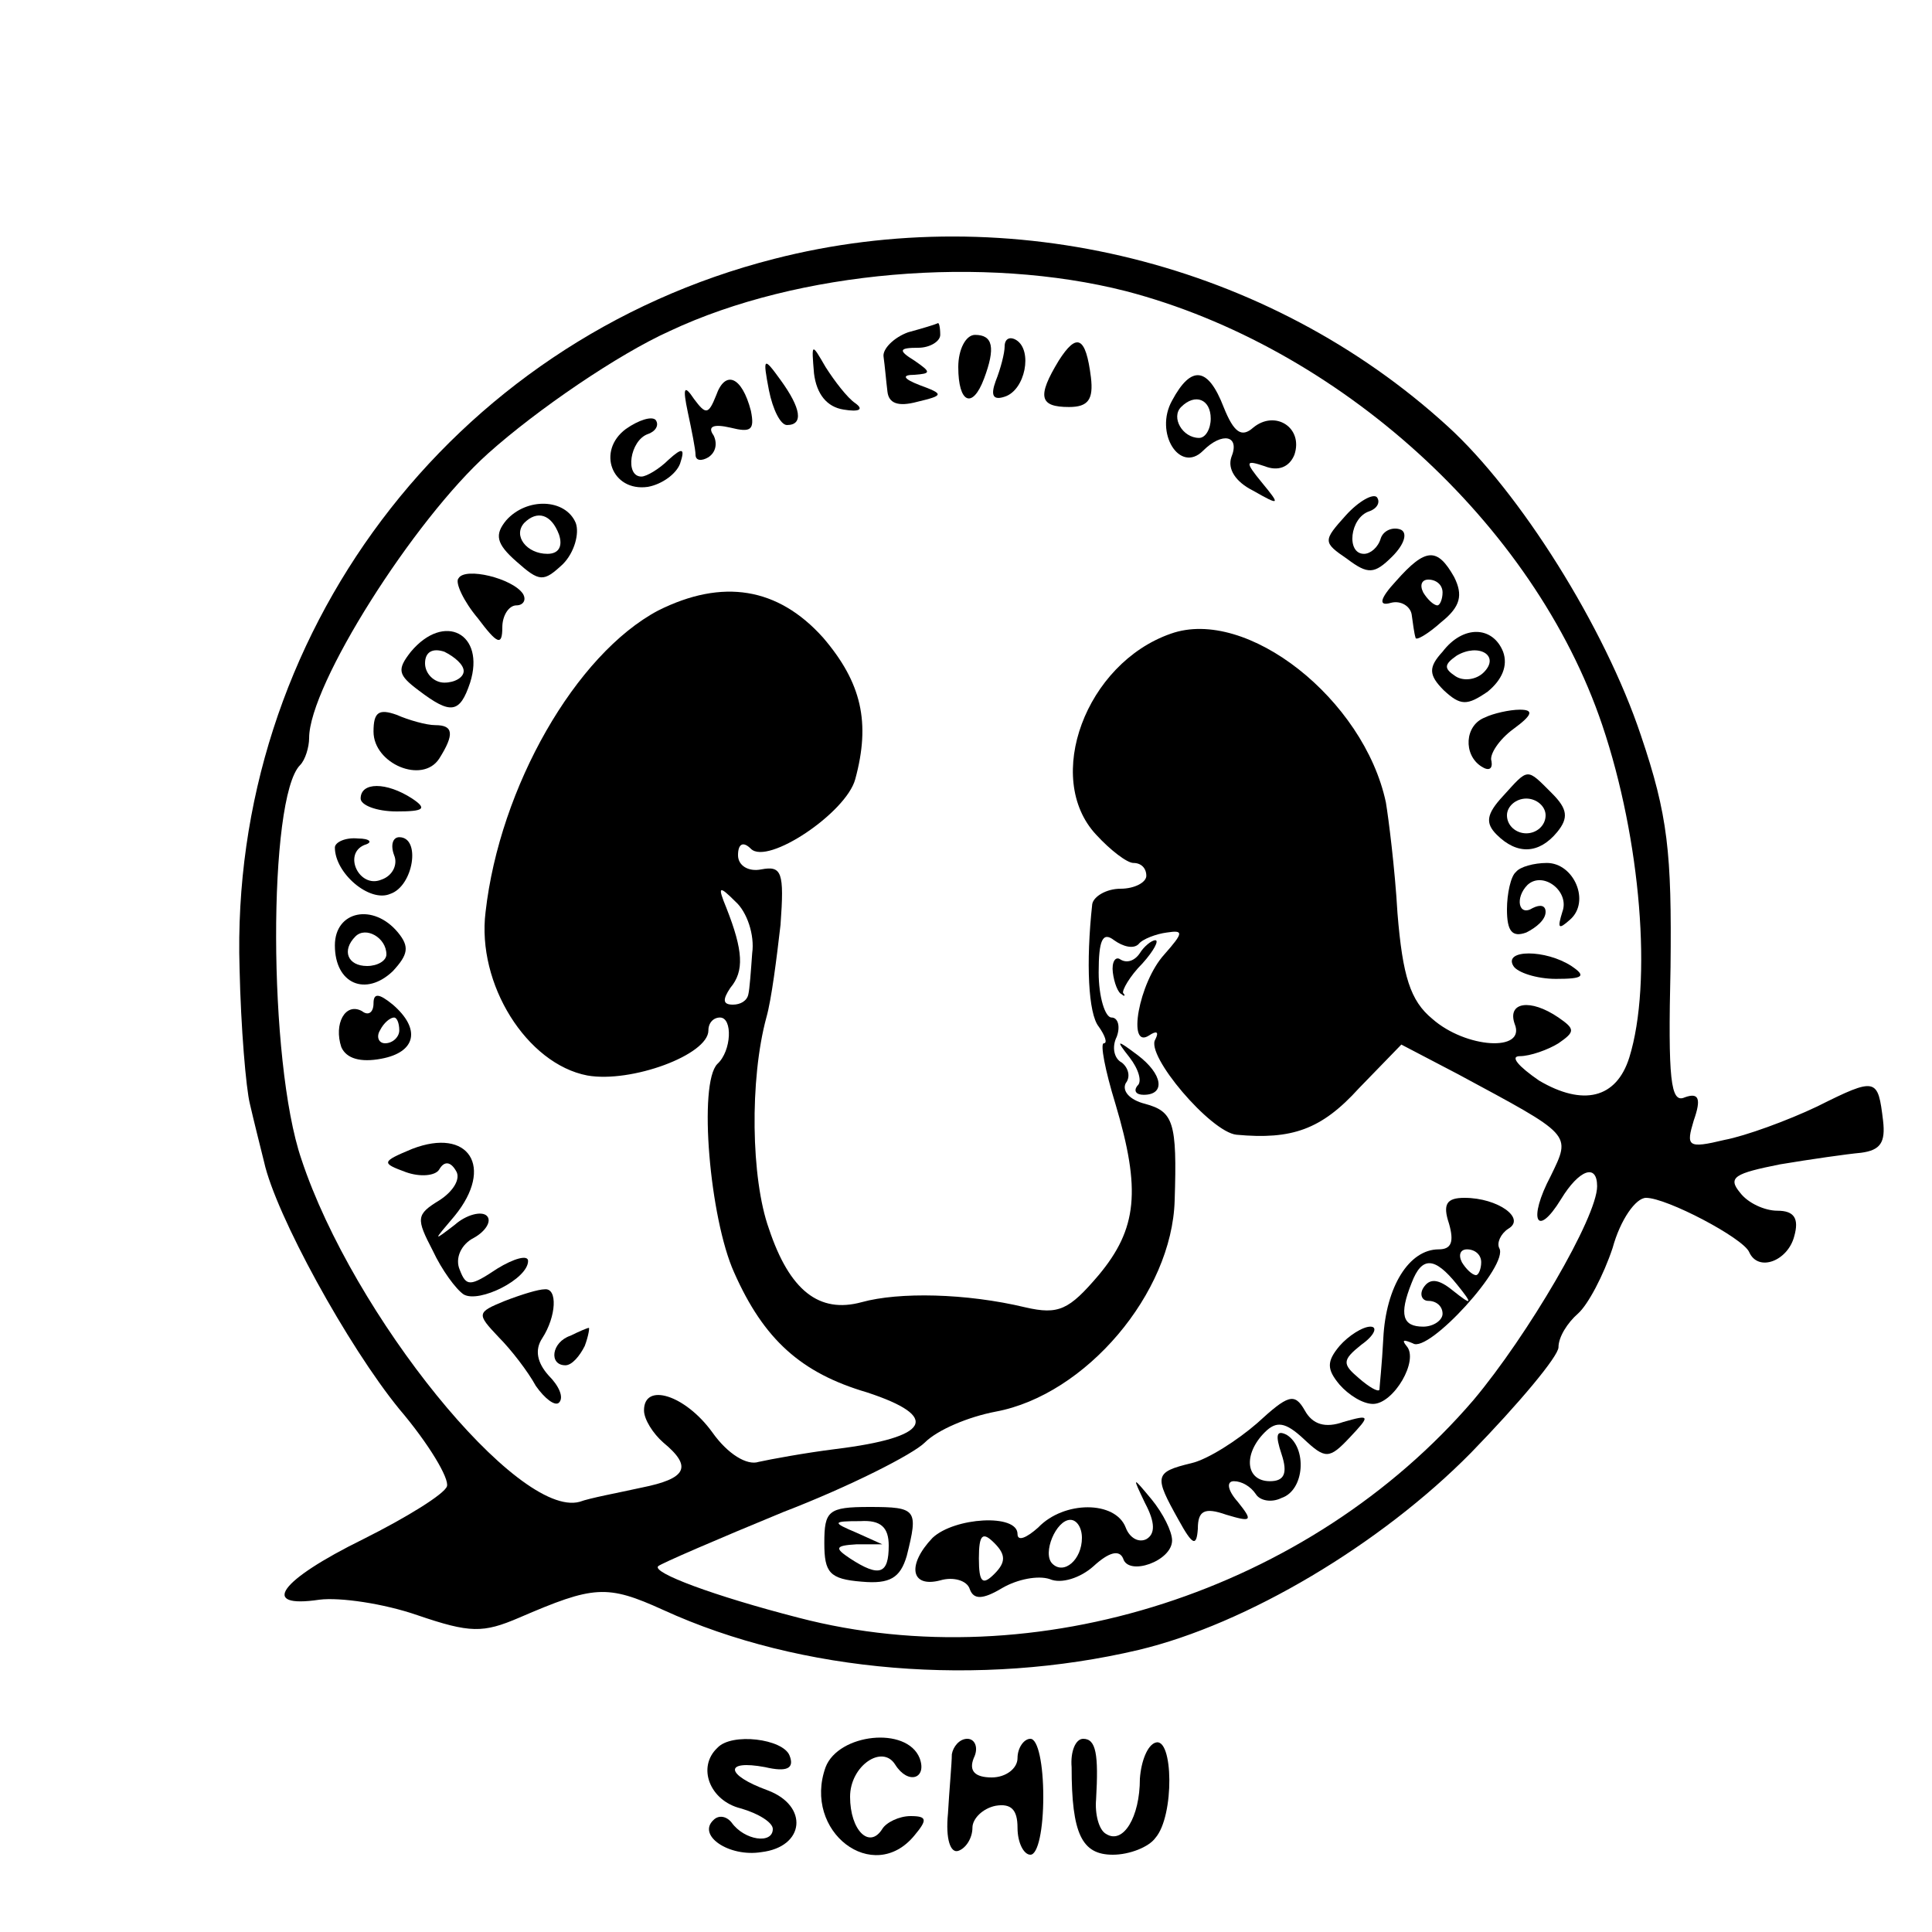 <?xml version="1.0" standalone="no"?>
<!DOCTYPE svg PUBLIC "-//W3C//DTD SVG 20010904//EN"
 "http://www.w3.org/TR/2001/REC-SVG-20010904/DTD/svg10.dtd">
<svg version="1.0" xmlns="http://www.w3.org/2000/svg"
 width="150pt" height="150pt" viewBox="0 0 150 150"
 preserveAspectRatio="xMidYMid meet">
<g transform="translate(0,150) scale(0.1,-0.1)"
fill="#000000" stroke="none">
<path d="M601 1299 c-251 -64 -423 -293 -415 -551 1 -46 5 -93 8 -105 3 -13 8
-33 11 -45 9 -41 65 -143 105 -192 23 -27 39 -54 37 -60 -2 -6 -31 -24 -65
-41 -65 -32 -81 -54 -34 -47 16 2 50 -3 76 -12 41 -14 51 -14 79 -2 58 25 68
26 112 6 107 -49 246 -60 369 -31 84 20 188 82 258 153 37 38 68 75 68 82 0 8
7 19 15 26 8 7 20 30 27 51 6 22 18 39 26 39 16 0 75 -31 80 -42 7 -16 30 -7
35 12 4 14 0 20 -13 20 -10 0 -23 6 -29 14 -10 12 -4 15 31 22 24 4 52 8 63 9
15 2 19 8 17 25 -4 33 -5 34 -51 11 -23 -11 -56 -23 -72 -26 -29 -7 -30 -5
-24 15 6 17 4 22 -7 18 -11 -5 -13 14 -11 101 1 89 -2 118 -23 180 -28 84 -94
189 -150 240 -139 127 -340 177 -523 130z m273 -25 c165 -43 317 -180 370
-337 30 -89 39 -200 21 -258 -10 -32 -36 -38 -70 -18 -16 11 -23 19 -15 19 8
0 22 5 30 10 13 9 13 11 0 20 -22 15 -40 12 -34 -5 9 -22 -38 -19 -64 4 -17
14 -23 33 -27 82 -2 35 -7 74 -9 86 -17 80 -108 152 -167 131 -66 -23 -99
-112 -58 -156 11 -12 24 -22 29 -22 6 0 10 -4 10 -10 0 -5 -9 -10 -20 -10 -11
0 -21 -6 -22 -12 -5 -46 -3 -85 5 -95 5 -7 7 -13 4 -13 -3 0 1 -21 9 -47 20
-67 17 -97 -13 -133 -23 -27 -31 -31 -57 -25 -46 11 -98 12 -127 4 -33 -9 -56
9 -72 57 -14 39 -15 116 -2 164 4 14 8 46 11 72 3 41 1 46 -15 43 -10 -2 -18
3 -18 11 0 9 4 11 10 5 13 -13 74 28 81 54 12 44 5 75 -25 110 -35 39 -78 46
-128 21 -64 -34 -123 -137 -134 -234 -7 -56 32 -118 79 -127 34 -6 94 16 94
35 0 6 4 10 9 10 10 0 9 -26 -2 -36 -15 -15 -6 -120 13 -162 23 -52 52 -78
103 -93 58 -19 49 -35 -24 -44 -24 -3 -51 -8 -60 -10 -9 -3 -24 6 -36 23 -21
29 -53 39 -53 17 0 -7 7 -18 15 -25 23 -19 18 -28 -17 -35 -18 -4 -40 -8 -48
-11 -48 -13 -176 145 -216 266 -26 76 -26 281 -1 306 4 4 7 14 7 21 0 41 81
169 139 221 38 34 101 77 141 95 100 47 244 59 354 31z m-290 -514 c-1 -14 -2
-28 -3 -32 -1 -5 -6 -8 -12 -8 -8 0 -8 4 -2 13 11 13 10 29 -3 62 -7 17 -6 18
7 5 9 -8 15 -26 13 -40z m300 7 c3 4 14 8 22 9 13 2 13 0 -2 -17 -20 -22 -29
-74 -12 -63 6 4 8 3 5 -3 -8 -12 43 -72 63 -74 43 -4 66 4 95 36 l33 34 44
-23 c89 -48 88 -46 72 -79 -18 -34 -11 -49 8 -18 14 23 28 28 28 10 0 -24 -54
-116 -96 -166 -127 -148 -340 -217 -524 -169 -66 17 -114 35 -109 40 2 2 46
21 97 42 52 20 101 45 110 54 10 10 34 20 55 24 70 13 137 92 139 164 2 61 -1
69 -23 75 -12 3 -18 10 -15 16 4 5 2 12 -3 16 -6 3 -8 12 -4 20 3 8 1 15 -4
15 -5 0 -10 16 -10 35 0 25 3 32 12 25 7 -5 15 -7 19 -3z"/>
<path d="M705 1242 c-11 -4 -20 -13 -19 -19 1 -7 2 -19 3 -27 1 -9 8 -12 23
-8 21 5 21 6 2 13 -13 5 -14 8 -4 8 13 1 13 2 0 11 -13 8 -12 10 3 10 9 0 17
5 17 10 0 6 -1 10 -2 9 -2 -1 -12 -4 -23 -7z"/>
<path d="M744 1215 c0 -28 11 -33 20 -9 9 24 7 34 -7 34 -7 0 -13 -11 -13 -25z"/>
<path d="M780 1231 c0 -5 -3 -17 -7 -27 -4 -11 -2 -15 7 -12 16 5 22 36 9 44
-5 3 -9 1 -9 -5z"/>
<path d="M822 1220 c-17 -28 -15 -36 8 -36 15 0 19 6 17 23 -4 32 -11 35 -25
13z"/>
<path d="M632 1210 c2 -16 10 -26 23 -28 12 -2 16 0 9 5 -6 4 -16 17 -23 28
-11 19 -11 19 -9 -5z"/>
<path d="M597 1197 c3 -15 9 -27 14 -27 13 0 11 13 -5 35 -13 18 -14 18 -9 -8z"/>
<path d="M556 1193 c-6 -15 -8 -15 -17 -3 -8 12 -9 9 -5 -10 3 -14 6 -29 6
-33 0 -5 5 -5 10 -2 6 4 7 11 4 17 -5 7 0 9 13 6 16 -4 19 -2 16 13 -7 27 -20
32 -27 12z"/>
<path d="M910 1189 c-14 -25 6 -57 24 -39 15 15 29 12 22 -5 -3 -9 3 -19 17
-26 21 -12 21 -11 7 6 -14 17 -13 18 2 13 10 -4 19 -1 23 9 7 21 -15 35 -32
21 -9 -8 -15 -4 -23 16 -12 31 -25 33 -40 5z m30 -14 c0 -8 -4 -15 -9 -15 -13
0 -22 16 -14 24 11 11 23 6 23 -9z"/>
<path d="M486 1167 c-23 -17 -11 -49 17 -45 11 2 22 10 25 18 4 12 2 13 -9 3
-7 -7 -17 -13 -21 -13 -13 0 -9 28 5 33 6 2 9 7 6 11 -3 3 -13 0 -23 -7z"/>
<path d="M1045 1100 c-18 -20 -18 -21 1 -34 16 -12 21 -12 35 2 10 10 12 19 6
21 -6 2 -13 -1 -15 -7 -2 -7 -8 -12 -13 -12 -14 0 -11 28 4 33 6 2 9 7 6 11
-3 3 -14 -3 -24 -14z"/>
<path d="M393 1096 c-9 -11 -8 -18 8 -32 18 -16 21 -16 36 -2 9 9 13 24 10 32
-8 19 -38 20 -54 2z m41 -11 c3 -9 0 -15 -9 -15 -16 0 -27 14 -18 24 10 10 21
7 27 -9z"/>
<path d="M1084 1049 c-13 -14 -14 -20 -4 -17 8 2 15 -3 16 -9 1 -7 2 -15 3
-18 0 -3 10 3 20 12 15 12 17 21 10 35 -13 23 -22 23 -45 -3z m36 -9 c0 -5 -2
-10 -4 -10 -3 0 -8 5 -11 10 -3 6 -1 10 4 10 6 0 11 -4 11 -10z"/>
<path d="M356 1051 c-3 -3 4 -18 15 -31 15 -20 19 -22 19 -7 0 9 5 17 11 17 5
0 8 4 5 9 -8 12 -45 21 -50 12z"/>
<path d="M319 994 c-11 -14 -10 -18 6 -30 25 -19 32 -18 40 6 12 38 -20 55
-46 24z m41 -15 c0 -5 -7 -9 -15 -9 -8 0 -15 7 -15 15 0 9 6 12 15 9 8 -4 15
-10 15 -15z"/>
<path d="M1120 994 c-11 -12 -11 -18 1 -30 13 -12 18 -12 34 -1 11 9 16 20 12
31 -8 20 -31 21 -47 0z m32 -16 c-6 -6 -16 -7 -22 -3 -9 6 -9 9 1 16 17 10 34
0 21 -13z"/>
<path d="M290 932 c0 -25 38 -41 51 -21 12 19 11 26 -3 26 -7 0 -21 4 -30 8
-14 5 -18 2 -18 -13z"/>
<path d="M1153 943 c-16 -6 -17 -29 -3 -38 6 -4 9 -2 8 4 -2 5 6 17 17 25 15
11 16 15 5 15 -8 0 -21 -3 -27 -6z"/>
<path d="M1167 882 c-13 -14 -14 -21 -5 -30 16 -16 33 -15 47 2 9 11 8 18 -4
30 -20 20 -18 20 -38 -2z m33 -15 c0 -8 -7 -14 -15 -14 -8 0 -15 6 -15 14 0 7
7 13 15 13 8 0 15 -6 15 -13z"/>
<path d="M280 880 c0 -5 12 -10 28 -10 21 0 24 2 12 10 -20 13 -40 13 -40 0z"/>
<path d="M260 842 c0 -20 27 -43 43 -36 18 6 24 44 7 44 -5 0 -7 -6 -4 -14 3
-7 -1 -16 -10 -19 -17 -7 -30 20 -13 27 7 2 4 5 -5 5 -10 1 -18 -3 -18 -7z"/>
<path d="M1177 823 c-4 -3 -7 -17 -7 -29 0 -17 4 -22 15 -18 8 4 15 10 15 16
0 5 -4 6 -10 3 -11 -7 -14 8 -4 18 12 11 33 -5 27 -21 -4 -13 -3 -14 6 -6 16
14 3 44 -18 44 -10 0 -21 -3 -24 -7z"/>
<path d="M260 766 c0 -30 24 -40 45 -20 12 13 13 19 4 30 -19 23 -49 17 -49
-10z m40 -7 c0 -5 -7 -9 -15 -9 -15 0 -20 12 -9 23 8 8 24 -1 24 -14z"/>
<path d="M1175 750 c3 -5 18 -10 33 -10 21 0 24 2 12 10 -20 13 -53 13 -45 0z"/>
<path d="M290 721 c0 -7 -4 -10 -9 -6 -13 7 -22 -10 -16 -28 4 -9 15 -12 31
-9 27 5 31 23 9 42 -11 9 -15 9 -15 1z m20 -21 c0 -5 -5 -10 -11 -10 -5 0 -7
5 -4 10 3 6 8 10 11 10 2 0 4 -4 4 -10z"/>
<path d="M320 608 c-24 -10 -24 -11 -5 -18 11 -4 23 -3 26 2 4 7 9 6 13 -1 4
-6 -2 -16 -13 -23 -18 -11 -18 -14 -5 -39 7 -15 18 -30 24 -34 12 -7 50 12 50
26 0 5 -11 2 -24 -6 -21 -14 -24 -14 -29 -1 -4 9 1 20 11 25 9 5 14 13 10 17
-4 4 -16 1 -25 -7 -17 -13 -17 -13 0 7 31 38 11 69 -33 52z"/>
<path d="M392 490 c-22 -9 -22 -10 -5 -28 10 -10 23 -27 29 -38 7 -10 15 -16
18 -13 4 4 0 13 -8 21 -9 10 -11 20 -5 29 11 17 12 39 2 38 -5 0 -18 -4 -31
-9z"/>
<path d="M443 463 c-15 -5 -17 -23 -4 -23 5 0 11 7 15 15 3 8 4 15 3 14 -1 0
-8 -3 -14 -6z"/>
<path d="M885 760 c-4 -6 -10 -8 -15 -5 -4 3 -7 -2 -6 -10 1 -8 4 -16 7 -17 2
-2 3 -1 1 1 -1 2 5 13 15 23 9 10 13 18 10 18 -3 0 -9 -5 -12 -10z"/>
<path d="M877 679 c7 -9 10 -19 6 -22 -3 -4 -1 -7 5 -7 17 0 15 16 -5 31 -16
12 -17 12 -6 -2z"/>
<path d="M1125 550 c4 -14 2 -20 -8 -20 -23 0 -41 -29 -43 -69 -1 -20 -3 -38
-3 -40 -1 -2 -8 2 -16 9 -13 11 -13 14 2 26 10 7 13 14 7 14 -6 0 -17 -7 -24
-15 -10 -12 -10 -18 0 -30 7 -8 18 -15 26 -15 16 0 36 34 26 45 -4 5 -2 5 5 2
12 -8 75 61 67 74 -2 4 1 11 7 15 14 8 -8 24 -34 24 -14 0 -17 -5 -12 -20z
m25 -30 c0 -5 -2 -10 -4 -10 -3 0 -8 5 -11 10 -3 6 -1 10 4 10 6 0 11 -4 11
-10z m-19 -17 c13 -16 12 -17 -3 -5 -11 9 -18 10 -23 2 -3 -5 -1 -10 4 -10 6
0 11 -4 11 -10 0 -5 -7 -10 -15 -10 -16 0 -19 9 -9 34 8 21 18 20 35 -1z"/>
<path d="M976 395 c-15 -13 -38 -28 -51 -31 -29 -7 -29 -10 -10 -44 11 -20 14
-21 15 -7 0 14 5 17 22 11 20 -6 21 -5 9 10 -8 9 -9 16 -3 16 6 0 13 -4 17
-10 3 -5 12 -7 20 -3 18 6 20 39 4 49 -8 4 -9 0 -4 -15 5 -15 2 -21 -9 -21
-19 0 -21 21 -4 38 9 9 16 8 30 -5 17 -16 20 -16 36 1 16 17 16 18 -5 12 -14
-5 -24 -2 -30 9 -8 14 -13 12 -37 -10z"/>
<path d="M889 333 c8 -15 8 -24 1 -28 -6 -3 -13 1 -16 9 -8 21 -48 21 -68 0
-9 -8 -16 -11 -16 -5 0 16 -49 13 -66 -3 -20 -21 -17 -39 6 -33 10 3 21 0 23
-7 3 -8 10 -8 25 1 12 7 28 10 37 7 9 -4 24 1 34 10 12 11 20 13 23 6 4 -14
38 -2 38 14 0 7 -7 21 -16 32 -15 18 -15 18 -5 -3z m-49 -27 c0 -17 -14 -29
-23 -20 -8 8 3 34 14 34 5 0 9 -6 9 -14z m-68 -28 c-9 -9 -12 -7 -12 12 0 19
3 21 12 12 9 -9 9 -15 0 -24z"/>
<path d="M640 302 c0 -23 4 -28 29 -30 22 -2 30 3 35 20 9 36 8 38 -29 38 -32
0 -35 -3 -35 -28z m50 -2 c0 -22 -7 -25 -30 -10 -12 8 -12 10 5 11 l20 0 -20
9 c-19 8 -19 9 3 9 16 1 22 -5 22 -19z"/>
<path d="M557 143 c-16 -15 -6 -41 18 -47 14 -4 25 -11 25 -16 0 -12 -22 -9
-32 5 -4 5 -10 6 -14 2 -13 -12 12 -29 37 -25 34 4 37 36 5 48 -33 12 -34 24
-2 18 17 -4 23 -1 19 9 -5 13 -45 18 -56 6z"/>
<path d="M641 128 c-18 -50 37 -92 69 -53 10 12 10 15 -3 15 -9 0 -19 -5 -22
-10 -10 -16 -25 -1 -25 25 0 24 25 41 35 25 10 -16 25 -11 19 5 -10 25 -63 19
-73 -7z"/>
<path d="M739 138 c0 -7 -2 -28 -3 -46 -2 -20 2 -31 8 -29 6 2 11 10 11 18 0
7 8 15 18 17 12 2 17 -3 17 -17 0 -12 5 -21 10 -21 6 0 10 20 10 45 0 25 -4
45 -10 45 -5 0 -10 -7 -10 -15 0 -8 -9 -15 -20 -15 -13 0 -18 5 -14 15 4 8 1
15 -5 15 -6 0 -11 -6 -12 -12z"/>
<path d="M832 128 c0 -52 8 -68 32 -68 13 0 28 6 33 13 15 17 14 79 0 74 -6
-2 -11 -14 -12 -28 0 -30 -13 -51 -26 -43 -6 3 -9 16 -8 27 2 35 0 47 -10 47
-6 0 -10 -10 -9 -22z"/>
</g>
</svg>
